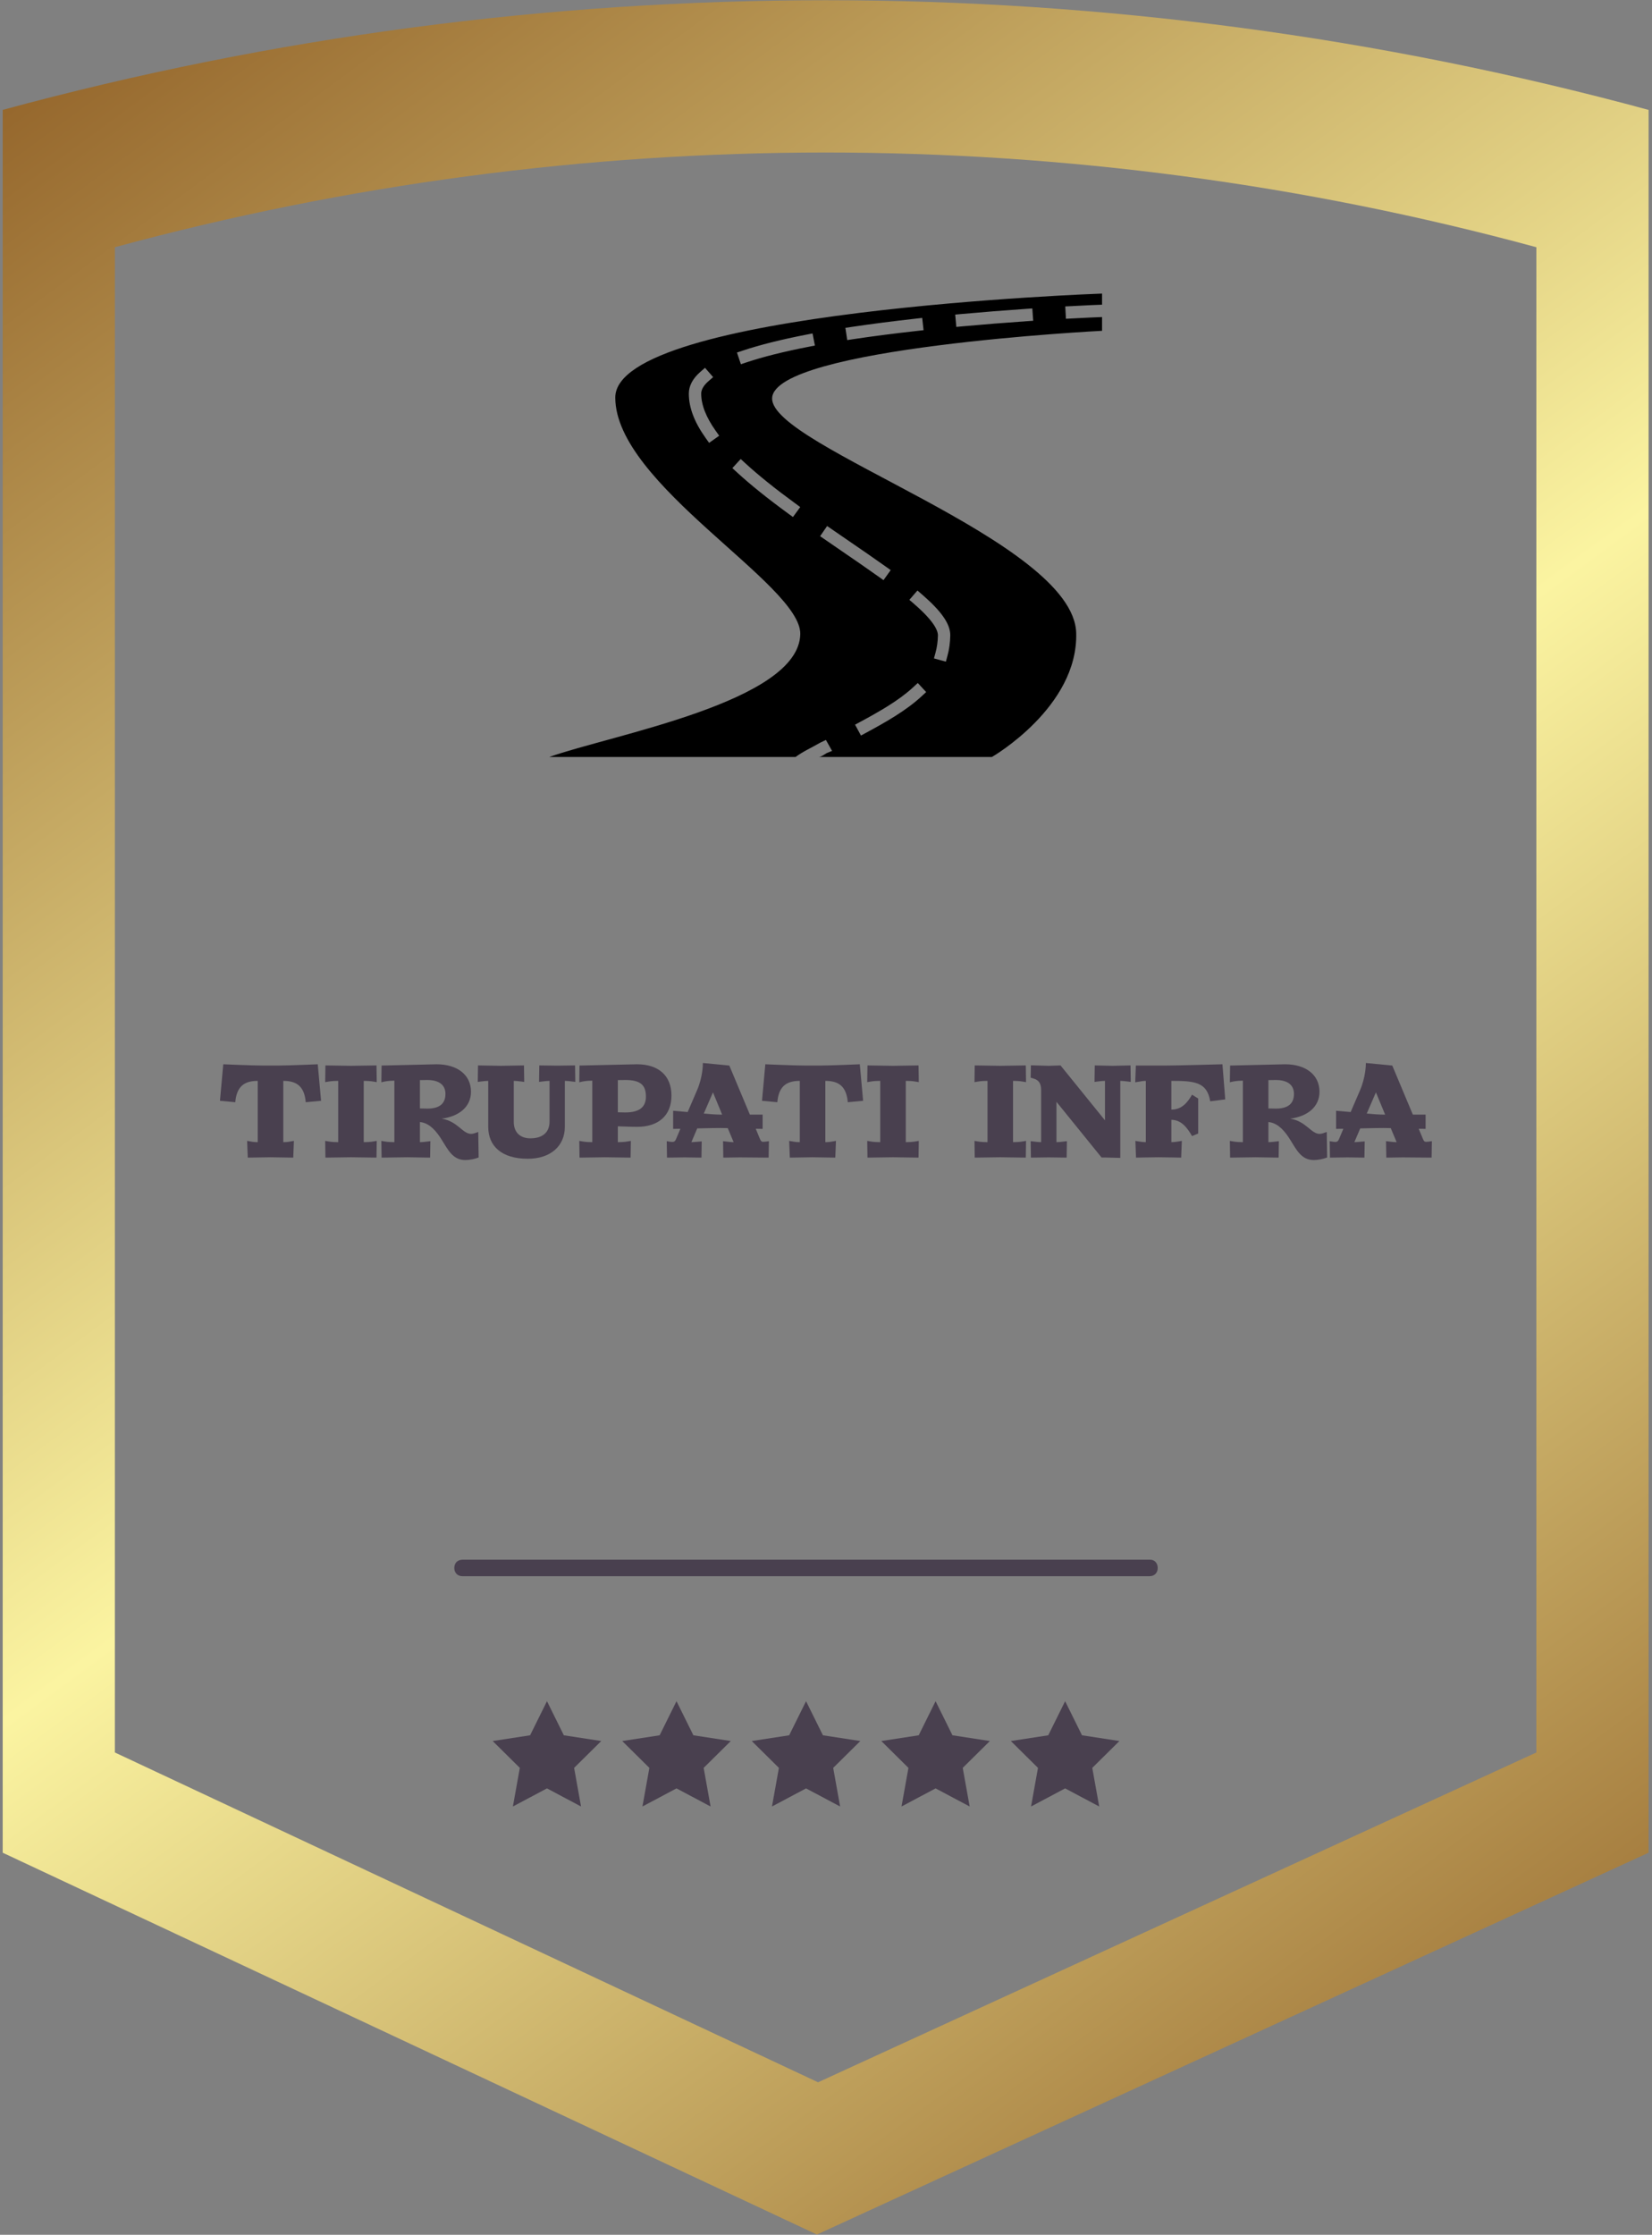 <svg width="207" height="280" viewBox="0 0 207 280" fill="none" xmlns="http://www.w3.org/2000/svg">
<rect x="0" y="0" width="207" height="280" fill="#808080" stroke="none"/>
<path d="M70.652 217.42L68.537 213.148L66.422 217.42L61.734 218.139L65.136 221.503L64.267 226.341L68.537 224.073L72.806 226.341L71.938 221.503L75.339 218.139L70.652 217.42Z" fill="#49404F"/>
<path d="M86.883 217.42L84.768 213.148L82.654 217.42L77.966 218.139L81.368 221.503L80.499 226.341L84.768 224.073L89.038 226.341L88.17 221.503L91.571 218.139L86.883 217.42Z" fill="#49404F"/>
<path d="M103.115 217.42L101 213.148L98.885 217.42L94.198 218.139L97.599 221.503L96.73 226.341L101 224.073L105.269 226.341L104.401 221.503L107.802 218.139L103.115 217.42Z" fill="#49404F"/>
<path d="M119.346 217.42L117.232 213.148L115.117 217.42L110.429 218.139L113.83 221.503L112.962 226.341L117.232 224.073L121.501 226.341L120.632 221.503L124.034 218.139L119.346 217.42Z" fill="#49404F"/>
<path d="M140.266 218.139L135.578 217.42L133.463 213.148L131.348 217.42L126.661 218.139L130.062 221.503L129.194 226.341L133.463 224.073L137.733 226.341L136.864 221.503L140.266 218.139Z" fill="#49404F"/>
<path d="M144.136 195.42H57.959C57.339 195.42 56.925 195.833 56.925 196.453C56.925 197.073 57.339 197.487 57.959 197.487H144.033C144.653 197.487 145.066 197.073 145.066 196.453C145.066 195.833 144.653 195.42 144.136 195.42Z" fill="#49404F"/>
<path d="M206.564 13.767C139.042 -4.55 67.86 -4.55 0.339 13.767L0.339 232.132L102.362 279.972L206.573 232.132V13.767H206.564ZM192.51 219.573L102.508 260.896L14.393 219.573V30.974C72.711 15.154 134.191 15.154 192.51 30.974V219.573Z" fill="url(#paint0_linear_1510_709)"/>
<path d="M39.816 133.346C39.816 133.346 36.136 133.506 34.856 133.506H32.936C31.656 133.506 27.976 133.346 27.976 133.346L27.561 137.921L29.481 138.101C29.656 136.066 30.666 135.426 32.296 135.426V143.106C32.006 143.106 31.766 143.091 31.351 143.011L30.966 142.946L31.046 145.041L33.896 144.996L36.746 145.041L36.826 142.946L36.441 143.011C36.026 143.091 35.786 143.106 35.496 143.106V135.426C37.126 135.426 38.136 136.066 38.311 138.101L40.231 137.921L39.816 133.346Z" fill="#49404F"/>
<path d="M47.176 133.49L43.976 133.54L40.776 133.49L40.746 135.585L41.126 135.52C41.546 135.44 42.086 135.425 42.376 135.425V143.105C42.086 143.105 41.546 143.09 41.126 143.01L40.746 142.945L40.776 145.04L43.976 144.995L47.176 145.04L47.206 142.945L46.826 143.01C46.406 143.09 45.866 143.105 45.576 143.105V135.425C45.866 135.425 46.406 135.44 46.826 135.52L47.206 135.585L47.176 133.49Z" fill="#49404F"/>
<path d="M47.816 133.506L47.786 135.601L48.201 135.506C48.616 135.426 49.126 135.396 49.416 135.396V143.106C49.126 143.106 48.586 143.091 48.166 143.011L47.786 142.946L47.816 145.041L51.016 144.996L53.896 145.041L53.926 142.981L53.546 143.026C53.126 143.076 52.906 143.106 52.616 143.106V140.581L52.806 140.611C53.911 140.801 54.726 141.796 55.366 142.836C56.136 144.066 56.746 145.346 58.296 145.346C58.856 145.346 59.446 145.221 59.976 145.026L59.926 141.826C59.591 141.941 59.306 142.066 59.031 142.066C57.961 142.066 57.336 140.481 55.351 140.161C57.526 139.876 59.016 138.676 59.016 136.786C59.016 134.676 57.306 133.346 54.711 133.346C54.646 133.346 52.646 133.396 52.586 133.396L47.816 133.506ZM52.616 135.331C52.921 135.331 53.226 135.316 53.526 135.316C55.046 135.316 55.816 135.956 55.816 137.061C55.816 138.321 55.016 138.901 53.546 138.901C53.241 138.901 52.921 138.881 52.616 138.881V135.331Z" fill="#49404F"/>
<path d="M72.056 133.49L69.816 133.52L67.576 133.49L67.546 135.555L67.926 135.505C68.346 135.46 68.566 135.425 68.856 135.425V140.545C68.856 141.795 68.071 142.625 66.456 142.625C65.206 142.625 64.376 141.905 64.376 140.56V135.425C64.666 135.425 64.886 135.46 65.306 135.505L65.686 135.555L65.656 133.49L62.776 133.54L59.896 133.49L59.866 135.555L60.246 135.505C60.666 135.46 60.886 135.425 61.176 135.425V141.185C61.176 143.585 62.841 145.185 66.136 145.185C68.986 145.185 70.776 143.585 70.776 141.185V135.425C71.066 135.425 71.286 135.46 71.706 135.505L72.086 135.555L72.056 133.49Z" fill="#49404F"/>
<path d="M77.416 135.331C77.736 135.331 78.041 135.316 78.361 135.316C80.166 135.316 80.936 135.891 80.936 137.381C80.936 138.676 80.166 139.381 78.346 139.381C78.041 139.381 77.721 139.361 77.416 139.361V135.331ZM72.616 133.506L72.586 135.601L73.001 135.506C73.416 135.426 73.926 135.396 74.216 135.396V143.106C73.926 143.106 73.386 143.091 72.966 143.011L72.586 142.946L72.616 145.041L75.816 144.996L79.016 145.041L79.046 142.946L78.666 143.011C78.246 143.091 77.706 143.106 77.416 143.106V141.121C78.216 141.141 79.016 141.186 79.831 141.186C82.471 141.186 84.136 139.796 84.136 137.266C84.136 134.741 82.471 133.346 79.831 133.346C79.766 133.346 77.626 133.396 77.561 133.396L72.616 133.506Z" fill="#49404F"/>
<path d="M91.386 133.506L88.071 133.186C88.071 133.441 88.056 134.931 87.351 136.581L86.166 139.331C85.146 139.236 84.346 139.171 84.346 139.171V141.441L85.256 141.426L84.726 142.676C84.616 142.946 84.521 143.076 84.231 143.076C84.071 143.076 83.866 143.041 83.546 142.981L83.576 145.041L85.786 145.011L87.896 145.041L87.926 143.011L87.546 143.041C87.096 143.076 86.791 143.106 86.631 143.106L87.366 141.381C88.646 141.346 89.961 141.331 90.266 141.331C90.406 141.331 90.761 141.331 91.191 141.346L91.926 143.106C91.626 143.106 91.416 143.076 90.986 143.026L90.601 142.981L90.631 145.041L92.711 145.011L96.311 145.041L96.346 142.981C96.136 143.011 95.831 143.061 95.641 143.061C95.401 143.061 95.336 142.961 95.206 142.661L94.696 141.426L95.561 141.441V139.651H93.961L91.386 133.506ZM88.186 139.521L89.336 136.866L90.486 139.651H90.266C89.801 139.651 89.016 139.601 88.186 139.521Z" fill="#49404F"/>
<path d="M107.736 133.346C107.736 133.346 104.056 133.506 102.776 133.506H100.856C99.576 133.506 95.896 133.346 95.896 133.346L95.481 137.921L97.401 138.101C97.576 136.066 98.586 135.426 100.216 135.426V143.106C99.926 143.106 99.686 143.091 99.271 143.011L98.886 142.946L98.966 145.041L101.816 144.996L104.666 145.041L104.746 142.946L104.361 143.011C103.946 143.091 103.706 143.106 103.416 143.106V135.426C105.046 135.426 106.056 136.066 106.231 138.101L108.151 137.921L107.736 133.346Z" fill="#49404F"/>
<path d="M115.096 133.49L111.896 133.54L108.696 133.49L108.666 135.585L109.046 135.52C109.466 135.44 110.006 135.425 110.296 135.425V143.105C110.006 143.105 109.466 143.09 109.046 143.01L108.666 142.945L108.696 145.04L111.896 144.995L115.096 145.04L115.126 142.945L114.746 143.01C114.326 143.09 113.786 143.105 113.496 143.105V135.425C113.786 135.425 114.326 135.44 114.746 135.52L115.126 135.585L115.096 133.49Z" fill="#49404F"/>
<path d="M128.536 133.49L125.336 133.54L122.136 133.49L122.106 135.585L122.486 135.52C122.906 135.44 123.446 135.425 123.736 135.425V143.105C123.446 143.105 122.906 143.09 122.486 143.01L122.106 142.945L122.136 145.04L125.336 144.995L128.536 145.04L128.566 142.945L128.186 143.01C127.766 143.09 127.226 143.105 126.936 143.105V135.425C127.226 135.425 127.766 135.44 128.186 135.52L128.566 135.585L128.536 133.49Z" fill="#49404F"/>
<path d="M141.656 133.49L139.416 133.54L137.176 133.49L137.146 135.555L137.526 135.505C137.946 135.46 138.166 135.425 138.456 135.425V140.37L132.886 133.49L131.416 133.54L129.176 133.475L129.146 135.025L129.526 135.14C130.136 135.315 130.456 135.745 130.456 136.545V143.105C130.166 143.105 129.946 143.075 129.526 143.025L129.146 142.98L129.176 145.04L131.416 145.01L133.656 145.04L133.686 142.98L133.306 143.025C132.886 143.075 132.666 143.105 132.376 143.105V138.05L138.026 145.025H138.456C138.521 145.025 140.376 145.075 140.376 145.075V135.425C140.666 135.425 140.886 135.46 141.306 135.505L141.686 135.555L141.656 133.49Z" fill="#49404F"/>
<path d="M153.176 133.346C153.176 133.346 147.431 133.506 146.151 133.506H142.326L142.246 135.601L142.631 135.541C143.046 135.461 143.286 135.426 143.576 135.426V143.106C143.286 143.106 143.066 143.076 142.646 143.011L142.266 142.946L142.346 145.041C142.346 145.041 144.536 144.996 145.176 144.996C145.816 144.996 148.006 145.041 148.006 145.041L148.086 142.946L147.706 143.011C147.286 143.076 147.066 143.106 146.776 143.106V140.306C148.071 140.306 148.806 141.381 149.366 142.341L150.136 142.021V137.636L149.366 137.156C148.806 138.116 148.106 139.026 146.776 139.026V135.426C149.656 135.426 151.256 135.556 151.641 137.986L153.526 137.746L153.176 133.346Z" fill="#49404F"/>
<path d="M154.136 133.506L154.106 135.601L154.521 135.506C154.936 135.426 155.446 135.396 155.736 135.396V143.106C155.446 143.106 154.906 143.091 154.486 143.011L154.106 142.946L154.136 145.041L157.336 144.996L160.216 145.041L160.246 142.981L159.866 143.026C159.446 143.076 159.226 143.106 158.936 143.106V140.581L159.126 140.611C160.231 140.801 161.046 141.796 161.686 142.836C162.456 144.066 163.066 145.346 164.616 145.346C165.176 145.346 165.766 145.221 166.296 145.026L166.246 141.826C165.911 141.941 165.626 142.066 165.351 142.066C164.281 142.066 163.656 140.481 161.671 140.161C163.846 139.876 165.336 138.676 165.336 136.786C165.336 134.676 163.626 133.346 161.031 133.346C160.966 133.346 158.966 133.396 158.906 133.396L154.136 133.506ZM158.936 135.331C159.241 135.331 159.546 135.316 159.846 135.316C161.366 135.316 162.136 135.956 162.136 137.061C162.136 138.321 161.336 138.901 159.866 138.901C159.561 138.901 159.241 138.881 158.936 138.881V135.331Z" fill="#49404F"/>
<path d="M174.456 133.506L171.146 133.186C171.146 133.441 171.126 134.931 170.426 136.581L169.241 139.331C168.216 139.236 167.416 139.171 167.416 139.171V141.441L168.326 141.426L167.801 142.676C167.686 142.946 167.591 143.076 167.306 143.076C167.146 143.076 166.936 143.041 166.616 142.981L166.646 145.041L168.856 145.011L170.966 145.041L171.001 143.011L170.616 143.041C170.166 143.076 169.866 143.106 169.706 143.106L170.441 141.381C171.721 141.346 173.031 141.331 173.336 141.331C173.481 141.331 173.831 141.331 174.266 141.346L175.001 143.106C174.696 143.106 174.486 143.076 174.056 143.026L173.671 142.981L173.706 145.041L175.786 145.011L179.386 145.041L179.416 142.981C179.206 143.011 178.906 143.061 178.711 143.061C178.471 143.061 178.406 142.961 178.281 142.661L177.766 141.426L178.631 141.441V139.651H177.031L174.456 133.506ZM171.256 139.521L172.406 136.866L173.561 139.651H173.336C172.871 139.651 172.086 139.601 171.256 139.521Z" fill="#49404F"/>
<path d="M133.564 39.938L133.48 38.392L134.348 38.351C136.218 38.25 137.396 38.195 138.089 38.175V36.783C138.089 36.783 77.096 38.922 77.096 49.808C77.096 60.693 100.385 73.2 100.277 79.44C100.127 87.931 76.598 92.073 68.823 94.846H99.687C100.616 94.153 101.639 93.708 102.818 93.03L103.488 92.709L104.26 94.082L103.589 94.356C103.232 94.561 102.894 94.846 102.565 94.846H124.289C124.289 94.846 135.099 88.617 134.851 79.316C134.541 67.73 96.584 55.944 96.749 49.901C96.924 43.542 138.089 41.447 138.089 41.447V39.724C137.396 39.747 136.212 39.8 134.431 39.896L133.564 39.938ZM88.853 55.489L88.405 54.858C86.997 52.875 86.313 51.063 86.313 49.321C86.313 48.346 86.798 47.429 87.757 46.593L88.34 46.084L89.357 47.251L88.774 47.759C88.168 48.287 87.861 48.813 87.861 49.32C87.861 50.711 88.469 52.273 89.668 53.962L90.115 54.593L88.853 55.489ZM115.483 87.236C113.536 89.038 110.994 90.474 108.56 91.791L107.879 92.159L107.143 90.797L107.824 90.429C110.173 89.16 112.617 87.779 114.433 86.099L115 85.574L116.051 86.71L115.483 87.236ZM114.958 73.987L115.544 74.493C117.984 76.603 119.072 78.176 119.072 79.596C119.057 80.515 118.939 81.361 118.723 82.153L118.521 82.9L117.027 82.494L117.23 81.747C117.412 81.078 117.51 80.361 117.524 79.614C117.524 78.982 117.005 77.802 114.533 75.663L113.947 75.157L114.958 73.987ZM103.641 65.907L106.305 67.739C107.955 68.87 109.514 69.939 110.975 70.981L111.605 71.43L110.705 72.69L110.076 72.241C108.627 71.207 107.073 70.143 105.43 69.016L102.763 67.181L103.641 65.907ZM99.648 63.073L100.272 63.531L99.359 64.779L98.734 64.323C96.112 62.406 94.02 60.722 92.336 59.174L91.766 58.651L92.814 57.511L93.383 58.035C95.024 59.542 97.073 61.191 99.648 63.073ZM101.351 43.444C98.253 44.045 95.635 44.701 93.569 45.392L92.835 45.637L92.344 44.17L93.078 43.925C95.208 43.212 97.892 42.539 101.056 41.925L101.815 41.778L102.11 43.297L101.351 43.444ZM114.957 41.457C112.083 41.777 109.381 42.126 106.926 42.494L106.161 42.609L105.931 41.078L106.696 40.963C109.169 40.592 111.892 40.241 114.786 39.919L115.555 39.833L115.725 41.372L114.957 41.457ZM128.688 40.243C125.915 40.434 123.194 40.651 120.601 40.888L119.83 40.959L119.69 39.417L120.461 39.346C123.065 39.109 125.797 38.891 128.582 38.699L129.353 38.646L129.46 40.19L128.688 40.243Z" fill="black"/>
<defs>
<linearGradient id="paint0_linear_1510_709" x1="0.339" y1="0.029" x2="206.573" y2="279.972" gradientUnits="userSpaceOnUse">
<stop stop-color="#8F5E25"/>
<stop offset="0.5" stop-color="#FBF4A1"/>
<stop offset="1" stop-color="#8F5E25"/>
</linearGradient>
</defs>
</svg>
